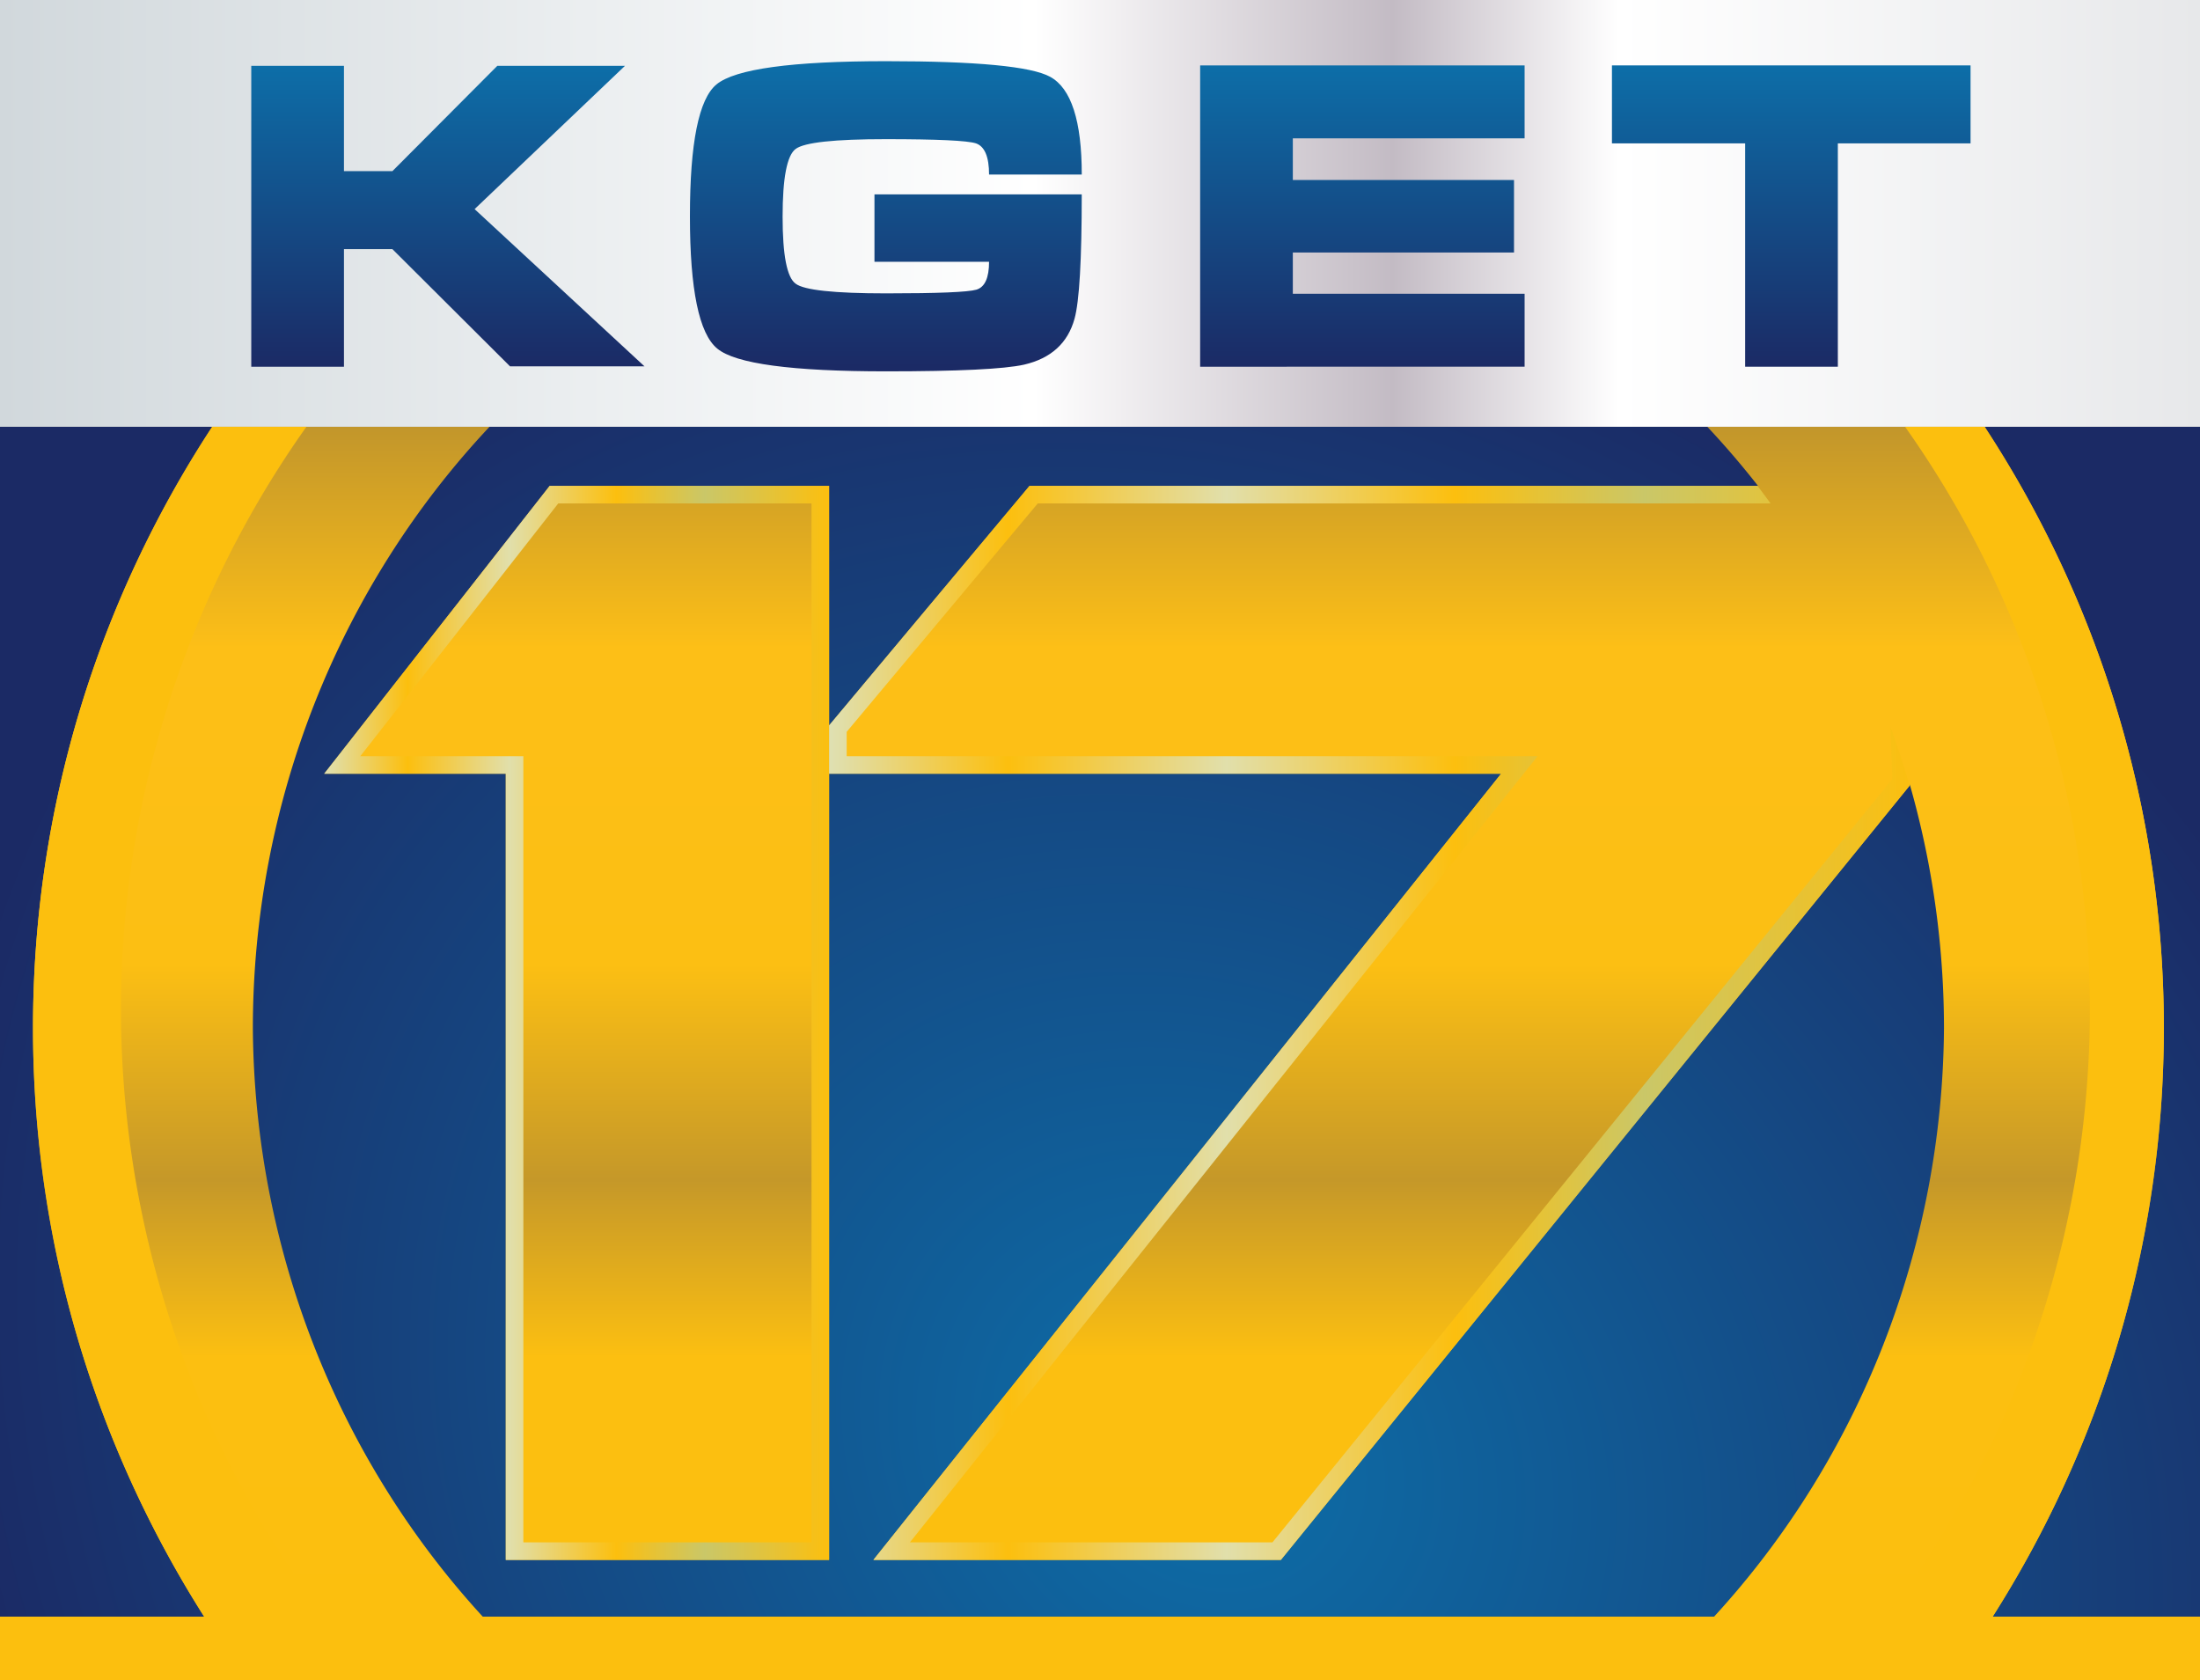 <?xml version="1.0" encoding="UTF-8" standalone="no"?>
<!-- Created with Inkscape (http://www.inkscape.org/) -->

<svg
   width="375.25mm"
   height="286.572mm"
   viewBox="0 0 375.25 286.572"
   version="1.1"
   id="svg48850"
   inkscape:version="1.1 (c68e22c387, 2021-05-23)"
   sodipodi:docname="KGET_17_2014.svg"
   xmlns:inkscape="http://www.inkscape.org/namespaces/inkscape"
   xmlns:sodipodi="http://sodipodi.sourceforge.net/DTD/sodipodi-0.dtd"
   xmlns:xlink="http://www.w3.org/1999/xlink"
   xmlns="http://www.w3.org/2000/svg"
   xmlns:svg="http://www.w3.org/2000/svg">
  <rect x="0" y="0" width="375.25" height="286.572" fill="#808080" stroke="none"/>
  <sodipodi:namedview
     id="namedview48852"
     pagecolor="#505050"
     bordercolor="#eeeeee"
     borderopacity="1"
     inkscape:pageshadow="0"
     inkscape:pageopacity="0"
     inkscape:pagecheckerboard="0"
     inkscape:document-units="mm"
     showgrid="false"
     inkscape:zoom="0.49531425"
     inkscape:cx="348.26375"
     inkscape:cy="293.7529"
     inkscape:window-width="1366"
     inkscape:window-height="715"
     inkscape:window-x="-8"
     inkscape:window-y="-8"
     inkscape:window-maximized="1"
     inkscape:current-layer="svg48850"
     inkscape:snap-page="true"
     inkscape:snap-bbox="true"
     inkscape:bbox-paths="true"
     inkscape:bbox-nodes="true"
     inkscape:snap-bbox-edge-midpoints="true"
     inkscape:snap-bbox-midpoints="true"
     inkscape:snap-intersection-paths="false"
     inkscape:object-paths="false"
     inkscape:snap-midpoints="false"
     inkscape:snap-smooth-nodes="false" />
  <defs
     id="defs48847">
    <linearGradient
       inkscape:collect="always"
       id="linearGradient91094">
      <stop
         style="stop-color:#dfe0b2;stop-opacity:1;"
         offset="0"
         id="stop91090" />
      <stop
         style="stop-color:#fcbf0e;stop-opacity:1"
         offset="0.164"
         id="stop94053" />
      <stop
         style="stop-color:#e1dfab;stop-opacity:1"
         offset="0.366"
         id="stop91312" />
      <stop
         style="stop-color:#fcbf0e;stop-opacity:1"
         offset="0.577"
         id="stop97268" />
      <stop
         style="stop-color:#cac768;stop-opacity:1"
         offset="0.752"
         id="stop100190" />
      <stop
         style="stop-color:#fcbf0e;stop-opacity:1"
         offset="1"
         id="stop91092" />
    </linearGradient>
    <linearGradient
       inkscape:collect="always"
       id="linearGradient75146">
      <stop
         style="stop-color:#fcbf0e;stop-opacity:1;"
         offset="0"
         id="stop75142" />
      <stop
         style="stop-color:#fcbf11;stop-opacity:1;"
         offset="0.218"
         id="stop83470" />
      <stop
         style="stop-color:#c59829;stop-opacity:1"
         offset="0.367"
         id="stop83468" />
      <stop
         style="stop-color:#fcbf13;stop-opacity:1;"
         offset="0.548"
         id="stop83402" />
      <stop
         style="stop-color:#fdbf17;stop-opacity:1"
         offset="0.814"
         id="stop80693" />
      <stop
         style="stop-color:#c2962b;stop-opacity:1"
         offset="1"
         id="stop75144" />
    </linearGradient>
    <linearGradient
       inkscape:collect="always"
       id="linearGradient72950">
      <stop
         style="stop-color:#0d6ea8;stop-opacity:1"
         offset="0"
         id="stop72948" />
      <stop
         style="stop-color:#1b2a65;stop-opacity:1;"
         offset="1"
         id="stop72946" />
    </linearGradient>
    <linearGradient
       inkscape:collect="always"
       id="linearGradient68603">
      <stop
         style="stop-color:#1b2a65;stop-opacity:1;"
         offset="0"
         id="stop68599" />
      <stop
         style="stop-color:#0d6ea8;stop-opacity:1"
         offset="1"
         id="stop68601" />
    </linearGradient>
    <linearGradient
       inkscape:collect="always"
       id="linearGradient59262">
      <stop
         style="stop-color:#d1d8dc;stop-opacity:1;"
         offset="0"
         id="stop59258" />
      <stop
         style="stop-color:#ffffff;stop-opacity:1"
         offset="0.47"
         id="stop62126" />
      <stop
         style="stop-color:#c3bbc4;stop-opacity:1"
         offset="0.633"
         id="stop62341" />
      <stop
         style="stop-color:#ffffff;stop-opacity:1"
         offset="0.736"
         id="stop65076" />
      <stop
         style="stop-color:#e7e8ea;stop-opacity:1"
         offset="1"
         id="stop59260" />
    </linearGradient>
    <linearGradient
       inkscape:collect="always"
       xlink:href="#linearGradient59262"
       id="linearGradient59264"
       x1="-5.629"
       y1="-72.784"
       x2="369.621"
       y2="-72.784"
       gradientUnits="userSpaceOnUse"
       gradientTransform="translate(5.629,72.784)" />
    <linearGradient
       inkscape:collect="always"
       xlink:href="#linearGradient68603"
       id="linearGradient67306"
       x1="199.078"
       y1="-10.237"
       x2="199.078"
       y2="-61.631"
       gradientUnits="userSpaceOnUse"
       gradientTransform="translate(5.629,72.784)" />
    <linearGradient
       inkscape:collect="always"
       xlink:href="#linearGradient68603"
       id="linearGradient67308"
       x1="199.078"
       y1="-10.237"
       x2="199.078"
       y2="-61.631"
       gradientUnits="userSpaceOnUse"
       gradientTransform="translate(5.629,72.784)" />
    <linearGradient
       inkscape:collect="always"
       xlink:href="#linearGradient68603"
       id="linearGradient67310"
       x1="199.078"
       y1="-10.237"
       x2="199.078"
       y2="-61.631"
       gradientUnits="userSpaceOnUse"
       gradientTransform="translate(5.629,72.784)" />
    <linearGradient
       inkscape:collect="always"
       xlink:href="#linearGradient68603"
       id="linearGradient67312"
       x1="199.078"
       y1="-10.237"
       x2="199.078"
       y2="-61.631"
       gradientUnits="userSpaceOnUse"
       gradientTransform="translate(5.629,72.784)" />
    <radialGradient
       inkscape:collect="always"
       xlink:href="#linearGradient72950"
       id="radialGradient72914"
       cx="226.305"
       cy="52.13"
       fx="226.305"
       fy="52.13"
       r="187.625"
       gradientTransform="matrix(-0.655,0.824,-0.956,-0.761,403.915,101.511)"
       gradientUnits="userSpaceOnUse" />
    <linearGradient
       inkscape:collect="always"
       xlink:href="#linearGradient75146"
       id="linearGradient75136"
       x1="363.453"
       y1="202.949"
       x2="363.453"
       y2="0"
       gradientUnits="userSpaceOnUse"
       gradientTransform="translate(5.629,72.784)" />
    <linearGradient
       inkscape:collect="always"
       xlink:href="#linearGradient75146"
       id="linearGradient75138"
       x1="363.453"
       y1="202.949"
       x2="363.453"
       y2="0"
       gradientUnits="userSpaceOnUse"
       gradientTransform="translate(5.629,72.784)" />
    <linearGradient
       inkscape:collect="always"
       xlink:href="#linearGradient75146"
       id="linearGradient75140"
       x1="363.453"
       y1="202.949"
       x2="363.453"
       y2="0"
       gradientUnits="userSpaceOnUse"
       gradientTransform="translate(5.629,72.784)" />
    <linearGradient
       inkscape:collect="always"
       xlink:href="#linearGradient91094"
       id="linearGradient91096"
       x1="187.725"
       y1="730.496"
       x2="513.215"
       y2="730.496"
       gradientUnits="userSpaceOnUse"
       gradientTransform="matrix(0.265,0,0,0.265,5.629,72.784)" />
    <linearGradient
       inkscape:collect="always"
       xlink:href="#linearGradient91094"
       id="linearGradient105907"
       x1="513.215"
       y1="38.113"
       x2="1210.13"
       y2="38.113"
       gradientUnits="userSpaceOnUse"
       gradientTransform="matrix(0.265,0,0,0.265,5.629,72.784)" />
  </defs>
  <path
     id="path49459"
     style="opacity:1;fill:url(#radialGradient72914);fill-opacity:1;stroke:none;stroke-width:2.525"
     d="m 0,275.733 c 125.083,0 250.167,0 375.25,0 0,-67.65 0,-135.299 0,-202.949 -125.083,0 -250.167,0 -375.25,0 0,67.65 0,135.299 0,202.949 z" />
  <path
     id="ellipse49191"
     style="color:#000000;opacity:1;fill:url(#linearGradient75140);fill-opacity:1;stroke:none;stroke-width:1;-inkscape-stroke:none"
     d="M 36.194,72.784 C 16.886,102.261 5.629,137.583 5.629,175.336 c 0,36.839 10.742,71.351 29.197,100.398 H 82.341 A 144.227,147.966 0 0 1 43.129,175.337 144.227,147.966 0 0 1 83.503,72.784 Z m 255.015,0 a 144.227,147.966 0 0 1 40.373,102.552 144.227,147.966 0 0 1 -39.212,100.397 h 47.514 c 18.456,-29.047 29.198,-63.559 29.198,-100.398 0,-37.753 -11.257,-73.075 -30.565,-102.551 z" />
  <path
     id="path49621"
     style="opacity:1;fill:url(#linearGradient59264);fill-opacity:1;stroke:none;stroke-width:1.512"
     d="m 0,72.784 c 125.083,0 250.167,0 375.25,0 0,-24.261 0,-48.523 0,-72.784 C 250.167,0 125.083,0 0,0 0,24.261 0,48.523 0,72.784 Z" />
  <path
     id="path49639"
     style="opacity:1;fill:#fcbf0e;fill-opacity:1;stroke:none;stroke-width:0.583"
     d="m 0,286.572 c 125.083,0 250.167,0 375.25,0 0,-3.613 0,-7.226 0,-10.839 -125.083,0 -250.167,0 -375.25,0 0,3.613 0,7.226 0,10.839 z" />
  <path
     id="path69213"
     style="opacity:1;fill:url(#linearGradient75136);fill-opacity:1;stroke:none;stroke-width:77.876"
     d="M 93.758,82.868 55.298,131.972 H 86.271 V 266.061 H 141.417 V 82.868 Z" />
  <path
     d="m 42.859,11.224 h 15.809 v 17.968 h 8.264 L 84.83,11.224 H 106.605 L 80.952,35.666 109.921,62.477 H 86.988 L 66.933,42.492 h -8.264 v 20.056 H 42.859 Z"
     style="font-weight:bold;font-size:71.87px;line-height:1.25;font-family:Microgramma;-inkscape-font-specification:'Microgramma Bold';text-align:start;letter-spacing:-3.175px;word-spacing:0px;text-anchor:start;opacity:1;fill:url(#linearGradient67306);fill-opacity:1;stroke:none;stroke-width:1.797"
     id="path54731" />
  <path
     d="m 184.512,29.771 h -15.809 q 0,-4.527 -2.228,-5.317 -2.228,-0.719 -15.388,-0.719 -13.142,0 -15.371,1.667 -2.228,1.649 -2.228,11.563 0,9.844 2.228,11.423 2.158,1.649 15.441,1.649 13.23,0 15.388,-0.632 2.158,-0.649 2.158,-4.755 H 149.156 V 33.157 h 35.356 q 0,16.739 -1.228,21.196 -1.72,6.247 -8.615,7.843 -5.106,1.141 -23.512,1.141 -24.144,0 -28.811,-3.878 -4.667,-3.808 -4.667,-22.565 0,-18.757 4.527,-22.494 4.808,-3.965 28.952,-3.965 23.144,0 27.969,2.667 5.387,2.948 5.387,16.669 z"
     style="font-weight:bold;font-size:71.87px;line-height:1.25;font-family:Microgramma;-inkscape-font-specification:'Microgramma Bold';text-align:start;letter-spacing:-3.175px;word-spacing:0px;text-anchor:start;opacity:1;fill:url(#linearGradient67308);fill-opacity:1;stroke:none;stroke-width:1.797"
     id="path54733" />
  <path
     d="M 204.707,62.547 V 11.154 h 55.341 v 12.44 h -39.532 v 7.106 h 37.725 v 12.37 h -37.725 v 7.036 h 39.532 v 12.44 z"
     style="font-weight:bold;font-size:71.87px;line-height:1.25;font-family:Microgramma;-inkscape-font-specification:'Microgramma Bold';text-align:start;letter-spacing:-3.175px;word-spacing:0px;text-anchor:start;opacity:1;fill:url(#linearGradient67310);fill-opacity:1;stroke:none;stroke-width:1.797"
     id="path54735" />
  <path
     d="M 274.946,24.454 V 11.154 h 61.167 v 13.3 h -22.635 v 38.093 h -15.809 V 24.454 Z"
     style="font-weight:bold;font-size:71.87px;line-height:1.25;font-family:Microgramma;-inkscape-font-specification:'Microgramma Bold';text-align:start;letter-spacing:-3.175px;word-spacing:0px;text-anchor:start;opacity:1;fill:url(#linearGradient67312);fill-opacity:1;stroke:none;stroke-width:1.797"
     id="path54737" />
  <path
     id="path55026"
     style="color:#000000;opacity:1;fill:#fcbf0e;fill-opacity:1;stroke:none;stroke-width:1;-inkscape-stroke:none"
     d="M 36.194,72.784 C 16.886,102.261 5.629,137.583 5.629,175.336 c 0,36.839 10.742,71.351 29.197,100.398 H 55.372 A 167.919,170.343 0 0 1 20.63,172.127 167.919,170.343 0 0 1 52.27,72.784 Z m 288.745,0 a 167.919,170.343 0 0 1 31.529,99.343 167.919,170.343 0 0 1 -34.743,103.607 h 18.16 c 18.456,-29.047 29.198,-63.559 29.198,-100.398 0,-37.753 -11.257,-73.075 -30.565,-102.551 z" />
  <path
     id="path69246"
     style="opacity:1;fill:url(#linearGradient75138);fill-opacity:1;stroke:none;stroke-width:84.197"
     d="m 175.605,82.868 -34.187,40.864 v 8.24 H 256.036 L 148.971,266.061 h 69.5 l 107.331,-132.167 0.007,5.3e-4 -1.823,-51.026 z" />
  <path
     id="path69398"
     style="color:#000000;opacity:1;fill:url(#linearGradient91096);fill-opacity:1;stroke:none;stroke-width:1;-inkscape-stroke:none"
     d="M 93.758,82.868 55.298,131.972 H 86.271 V 266.061 H 141.417 V 82.868 Z m 1.461,3 H 138.419 V 263.062 H 89.27 v -134.09 H 61.46 Z" />
  <path
     id="path69400"
     style="color:#000000;opacity:1;fill:url(#linearGradient105907);fill-opacity:1;stroke:none;stroke-width:1;-inkscape-stroke:none"
     d="m 175.605,82.868 -34.187,40.864 v 8.24 h 114.619 l -107.065,134.089 h 69.5 L 325.714,134.003 a 144.227,147.966 0 0 0 -3.263,-10.071 l 0.319,8.936 -105.727,130.193 h -61.84 l 107.066,-134.09 H 144.418 v -4.15 l 32.588,-38.953 h 125.001 a 144.227,147.966 0 0 0 -2.232,-3 z" />
</svg>
